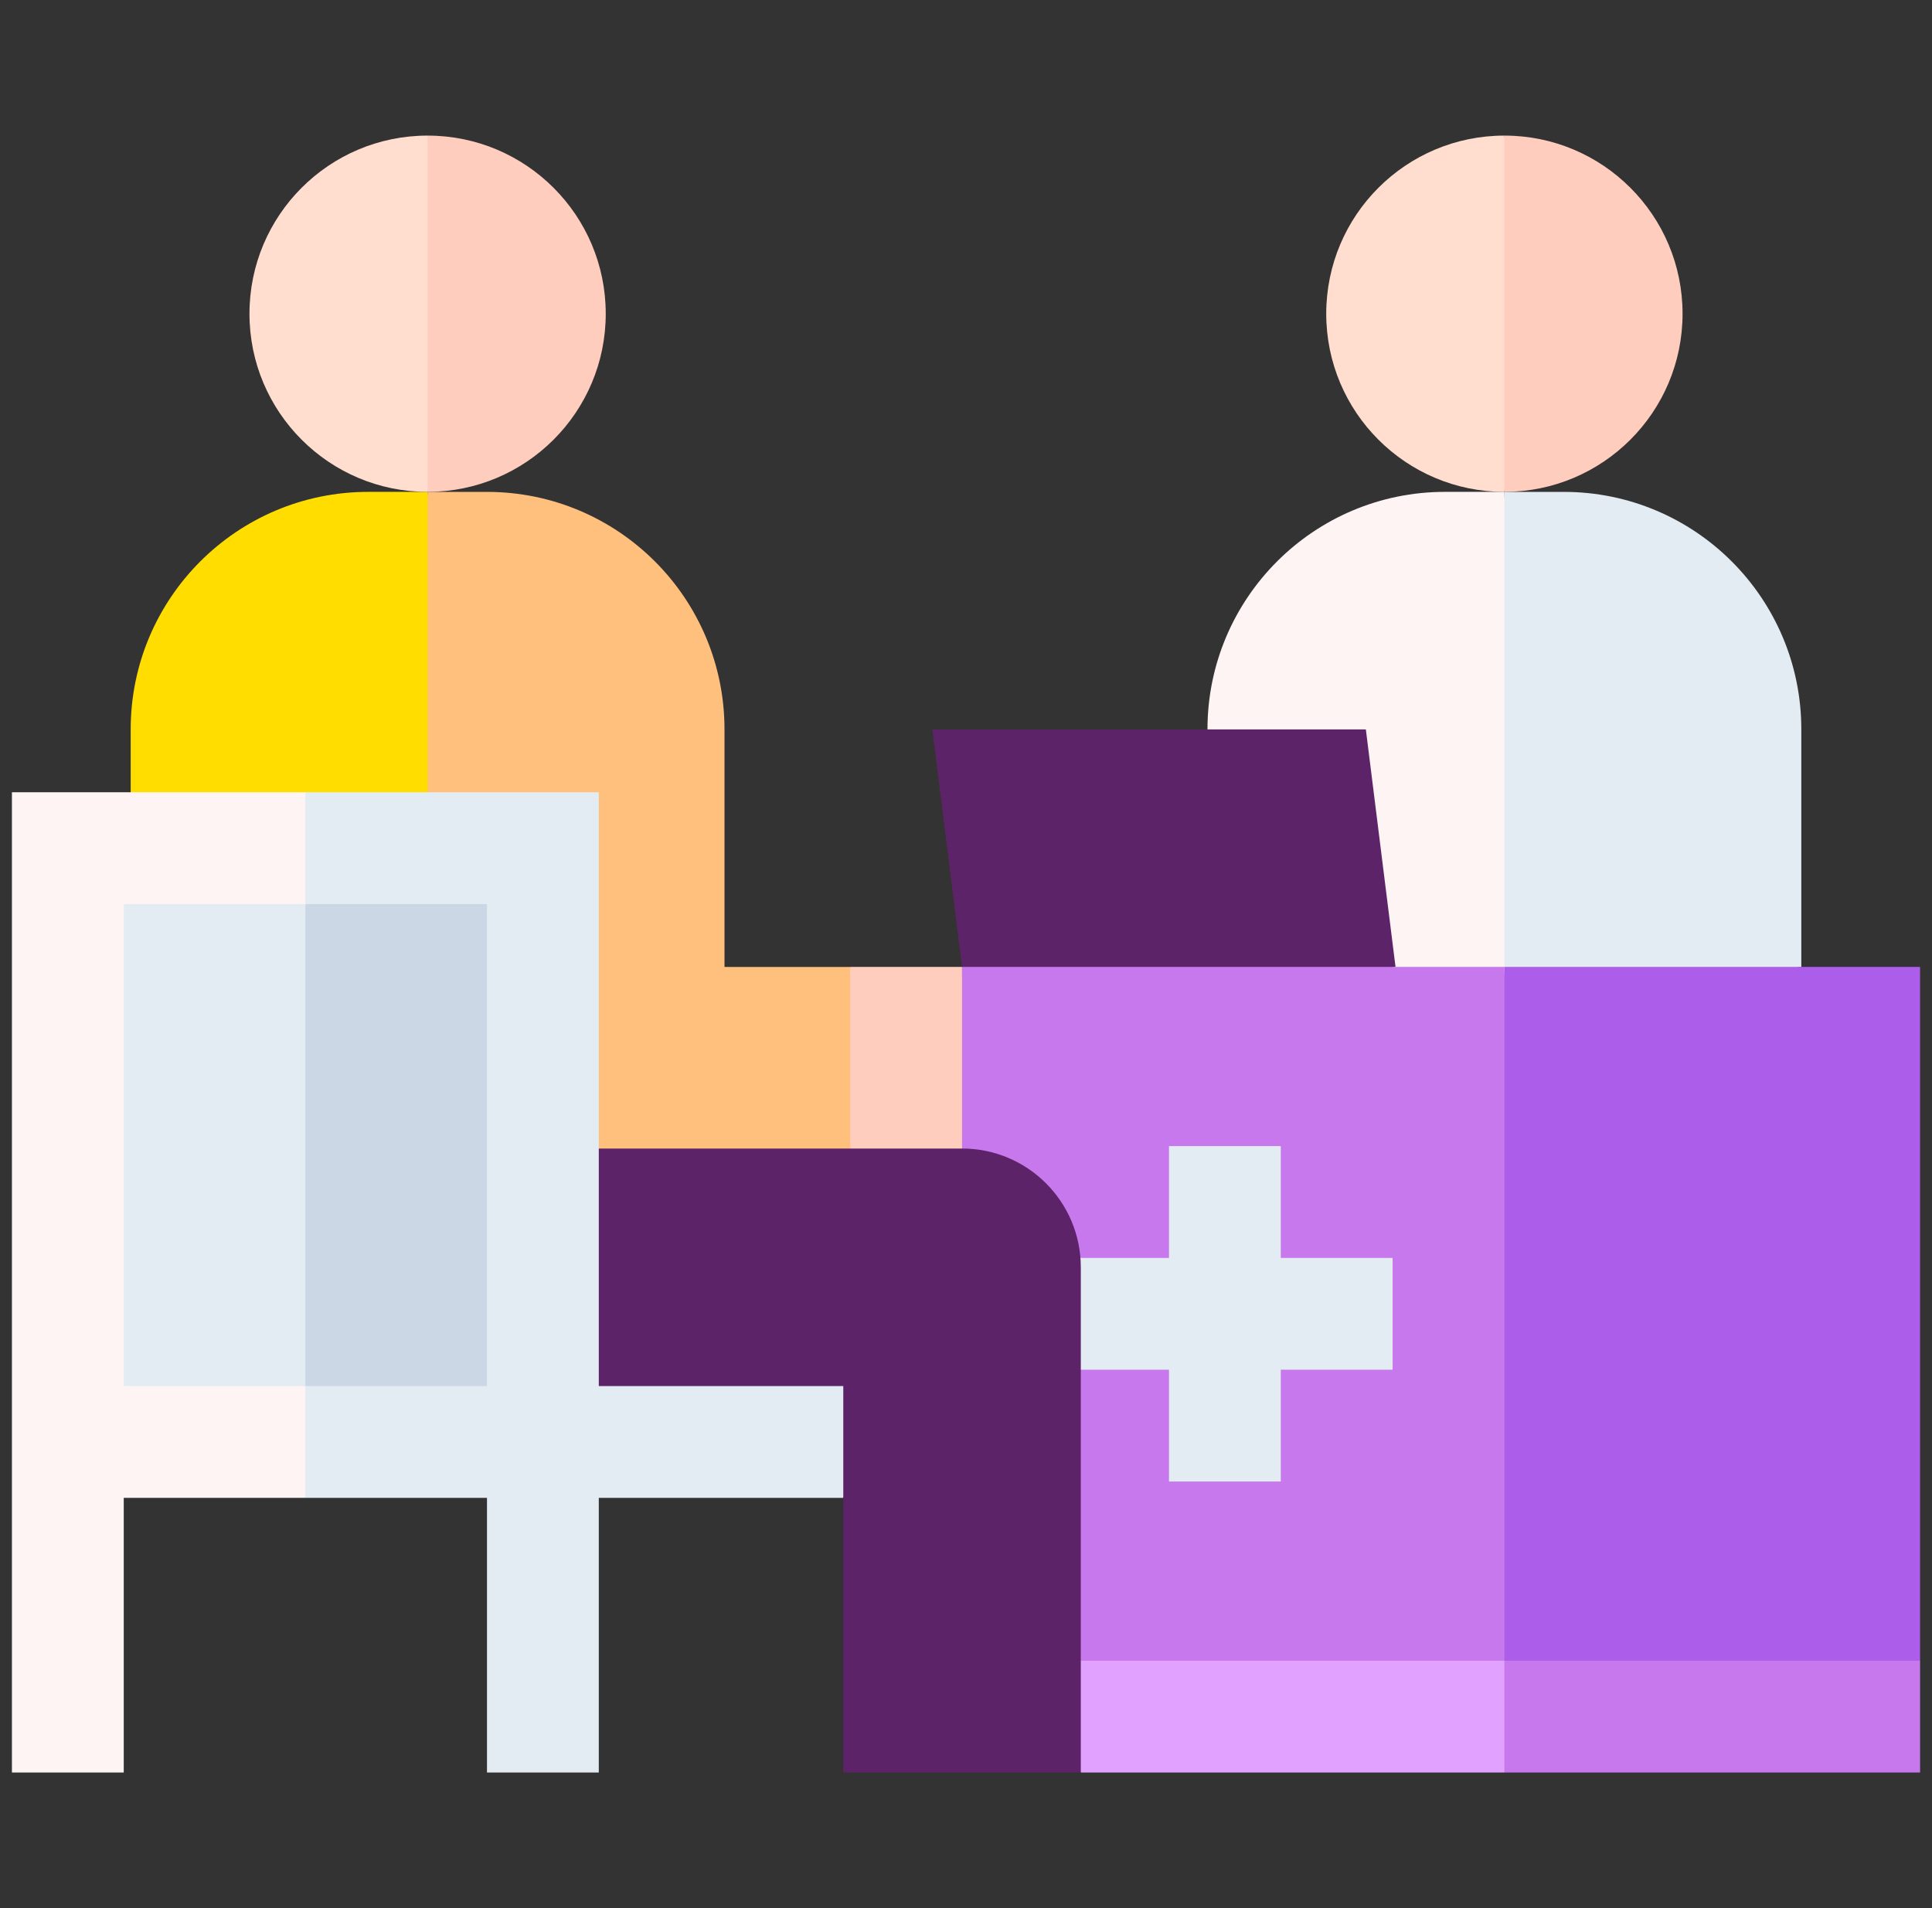 <svg width="81" height="80" viewBox="0 0 81 80" fill="none" xmlns="http://www.w3.org/2000/svg">
<rect x="0" y="0" width="81" height="80" fill="#333333" stroke="none"/>
<g clip-path="url(#clip0_19_2037)">
<path d="M70.542 13.154C70.542 9.029 67.198 5.685 63.073 5.685L61.51 13.154L63.073 20.622C67.198 20.622 70.542 17.278 70.542 13.154Z" fill="#FFCDBE"/>
<path d="M75.521 30.581C75.521 25.081 71.062 20.623 65.562 20.623H63.073L61.51 42.102L75.521 40.54V30.581Z" fill="#E3ECF2"/>
<path d="M55.603 13.154C55.603 17.279 58.947 20.622 63.072 20.622V5.685C58.947 5.685 55.603 9.029 55.603 13.154Z" fill="#FFDECF"/>
<path d="M60.583 20.622C55.083 20.622 50.624 25.081 50.624 30.581V40.539L63.073 42.102V20.622H60.583Z" fill="#FFF4F4"/>
<path d="M58.508 40.539L57.264 30.581H39.089L40.334 40.539L48.799 42.102L58.508 40.539Z" fill="#5D2368"/>
<path d="M80.5 69.628V40.539H63.073L61.51 71.19L80.5 69.628Z" fill="#AC5EEA"/>
<path d="M63.073 40.539H40.334L38.772 69.628L63.073 71.19V40.539Z" fill="#C778ED"/>
<path d="M63.073 69.628L61.51 71.972L63.073 74.315H80.5V69.628H63.073Z" fill="#C778ED"/>
<path d="M43.751 69.628L45.313 74.315H63.073V69.628H43.751Z" fill="#E1A1FF"/>
<path d="M58.385 52.74H53.698V48.052H49.01V52.74H44.323V57.427H49.01V62.115H53.698V57.427H58.385V52.74Z" fill="#E3ECF2"/>
<path d="M40.334 40.539H35.647L34.084 50.498H40.334V40.539Z" fill="#FFCDBE"/>
<path d="M30.375 40.539V30.581C30.375 25.081 25.917 20.623 20.417 20.623H17.927L16.365 50.498H35.647V40.54H30.375V40.539Z" fill="#FFBF7D"/>
<path d="M15.438 20.622C9.938 20.622 5.479 25.081 5.479 30.581V50.498H17.928V20.622H15.438Z" fill="#FFDD00"/>
<path d="M25.396 13.154C25.396 9.029 22.052 5.685 17.927 5.685L16.365 13.154L17.927 20.622C22.052 20.622 25.396 17.278 25.396 13.154Z" fill="#FFCDBE"/>
<path d="M10.459 13.154C10.459 17.279 13.802 20.622 17.927 20.622V5.685C13.802 5.685 10.459 9.029 10.459 13.154Z" fill="#FFDECF"/>
<path d="M25.105 48.154V33.216H12.802L11.24 48.154L12.802 62.8H20.417V74.315H25.105V62.8H35.355L36.917 58.113L25.105 48.154Z" fill="#E3ECF2"/>
<path d="M0.5 33.216V74.315H5.188V62.8H12.802V33.216H0.5Z" fill="#FFF4F4"/>
<path d="M20.417 37.904H12.802L11.24 48.154L12.802 58.113H20.417V37.904Z" fill="#CCD7E6"/>
<path d="M5.188 37.904H12.802V58.113H5.188V37.904Z" fill="#E3ECF2"/>
<path d="M45.313 74.315V53.133C45.313 50.383 43.084 48.154 40.334 48.154H25.105V58.113H35.355V74.315H45.313Z" fill="#5D2368"/>
</g>
<defs>
<clipPath id="clip0_19_2037">
<rect width="80" height="80" fill="white" transform="translate(0.5)"/>
</clipPath>
</defs>
</svg>
